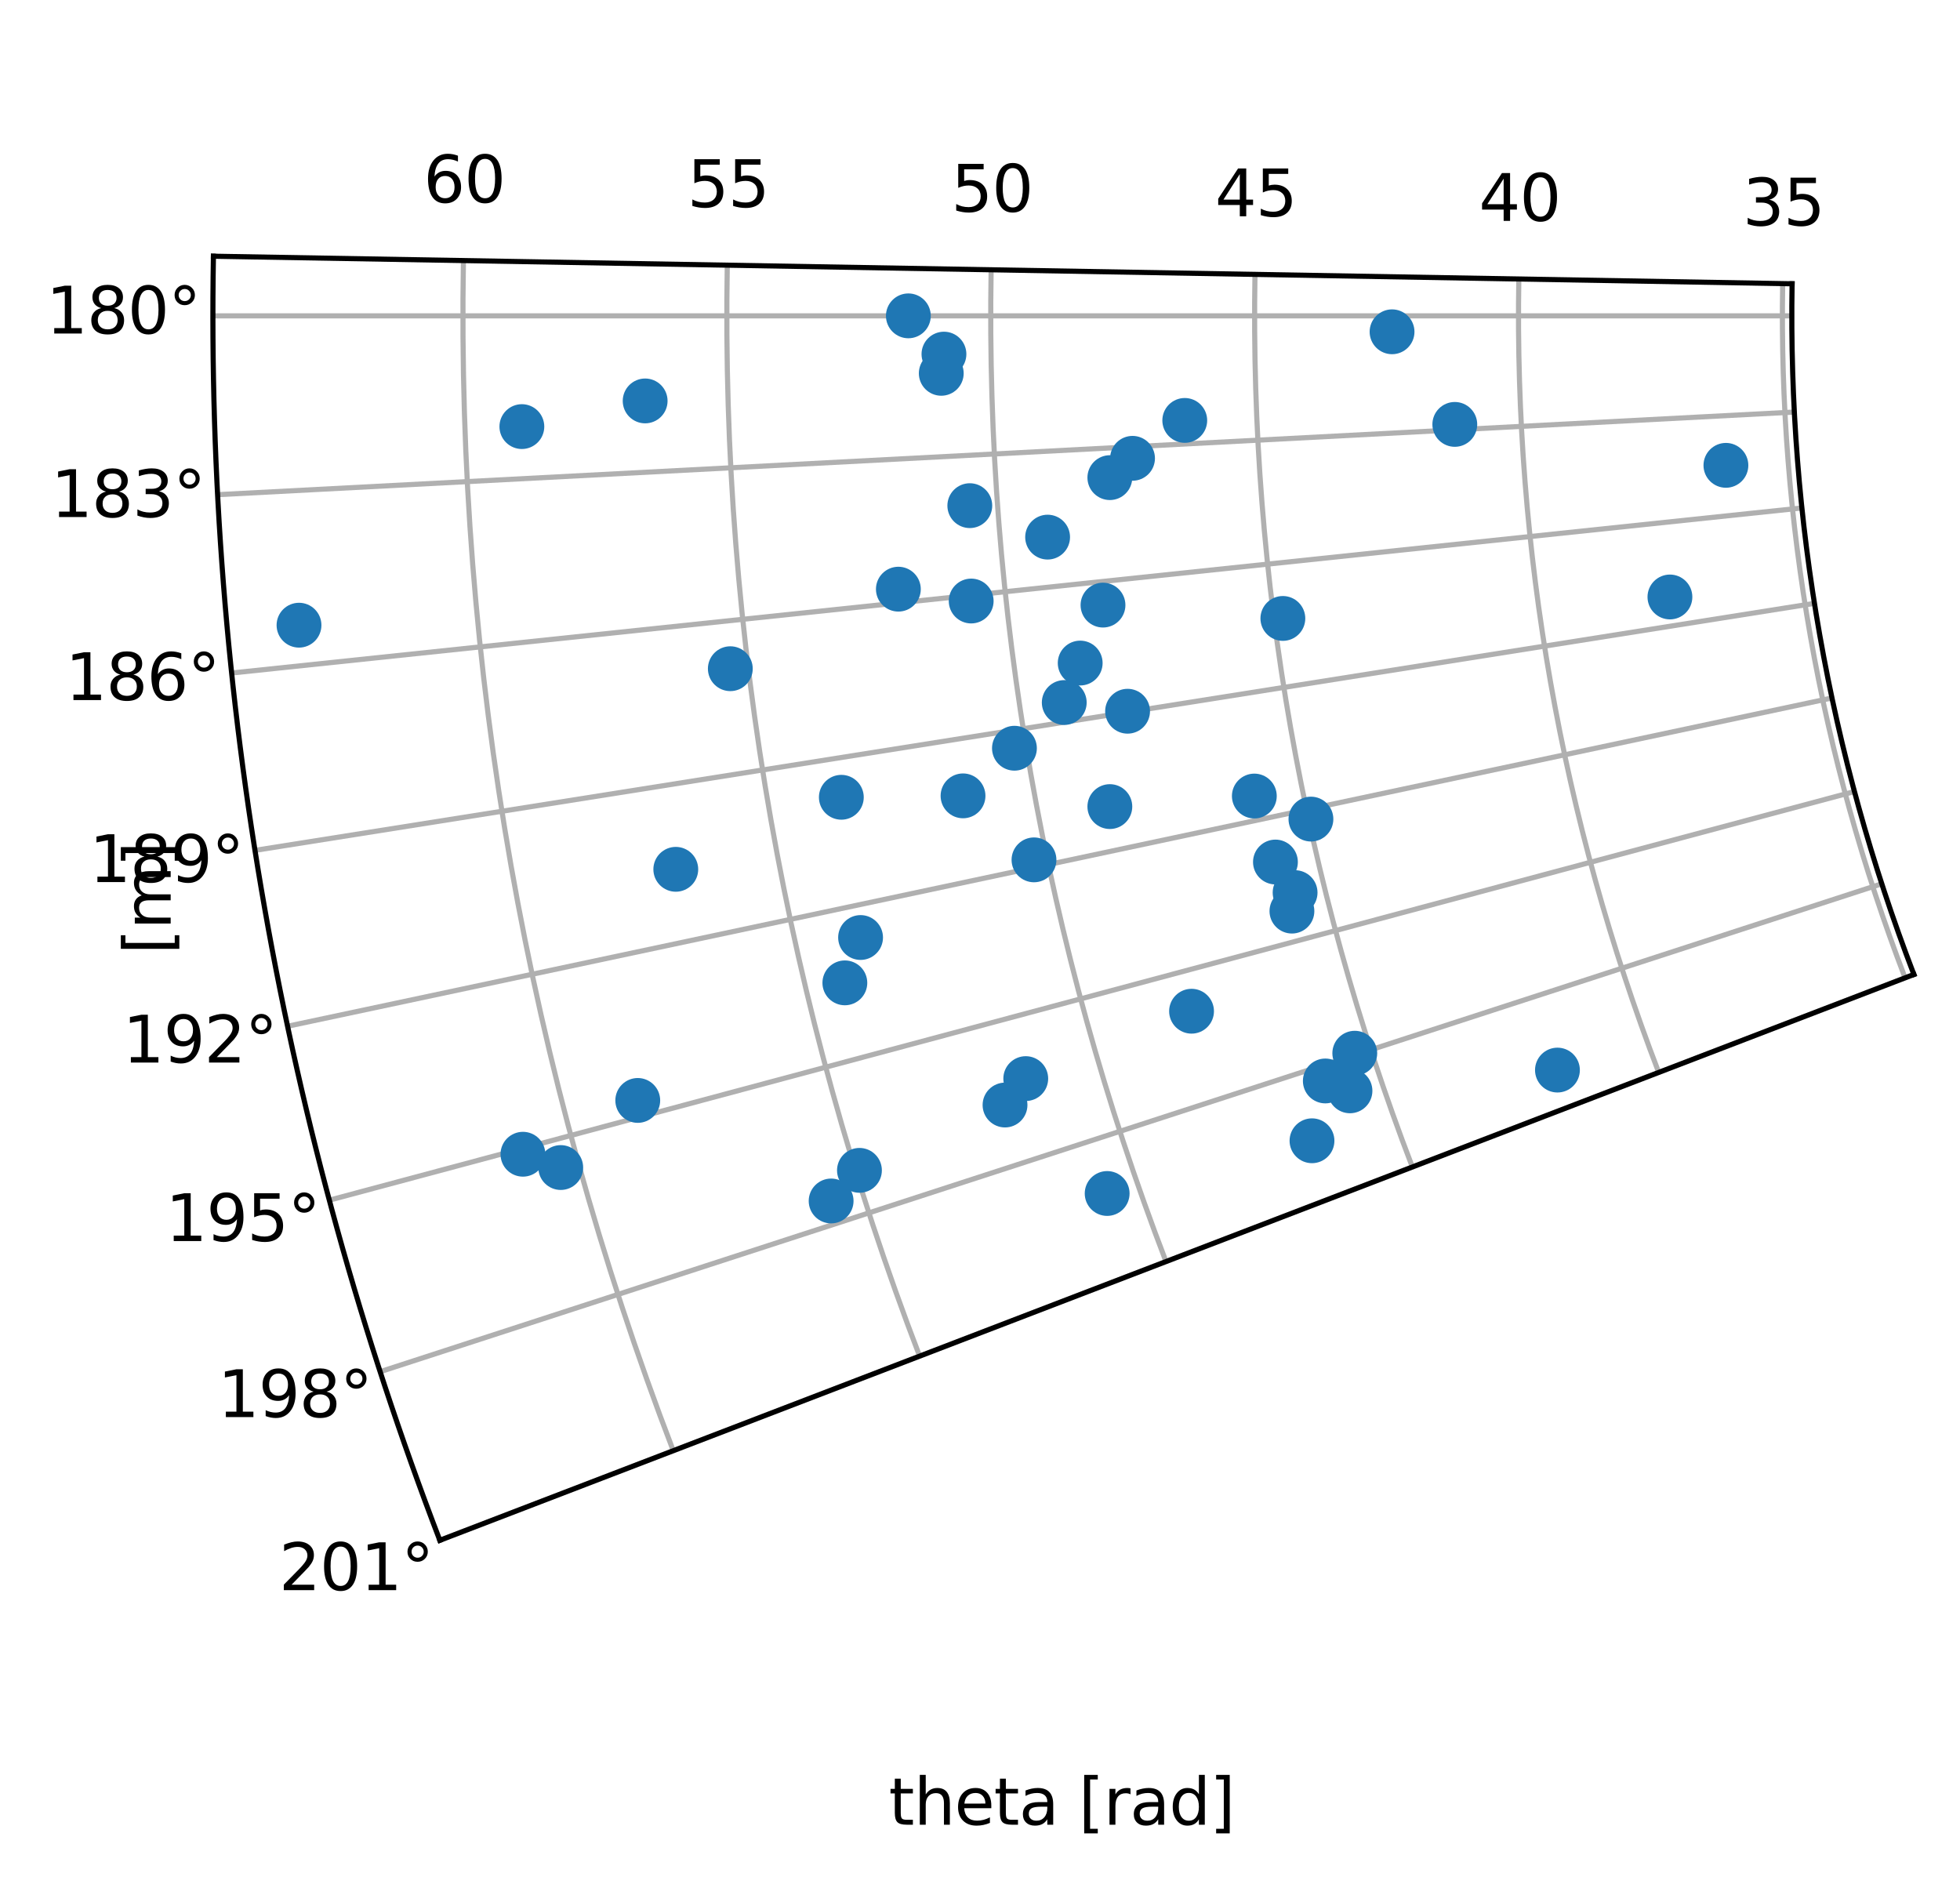 <?xml version="1.0" encoding="utf-8" standalone="no"?>
<!DOCTYPE svg PUBLIC "-//W3C//DTD SVG 1.1//EN"
  "http://www.w3.org/Graphics/SVG/1.1/DTD/svg11.dtd">
<svg xmlns:xlink="http://www.w3.org/1999/xlink" width="306.041pt" height="294.19pt" viewBox="0 0 306.041 294.19" xmlns="http://www.w3.org/2000/svg" version="1.1">
 <defs>
  <style type="text/css">*{stroke-linejoin: round; stroke-linecap: butt}</style>
 </defs>
 <g id="figure_1">
  <g id="patch_1">
   <path d="M 0 294.19 
L 306.041 294.19 
L 306.041 0 
L 0 0 
z
" style="fill: #ffffff"/>
  </g>
  <g id="axes_1">
   <g id="patch_2">
    <path d="M 33.325 40.006 
C 32.729 74.169 35.416 108.31 41.349 141.958 
C 47.282 175.607 56.434 208.607 68.678 240.506 
L 298.841 152.155 
C 292.255 134.997 287.332 117.246 284.14 99.147 
C 280.949 81.048 279.504 62.685 279.825 44.309 
z
" style="fill: #ffffff"/>
   </g>
   <g id="matplotlib.axis_1">
    <g id="xtick_1">
     <g id="line2d_1">
      <path d="M 279.781 49.317 
L 33.244 49.317 
" clip-path="url(#p8b0df77eff)" style="fill: none; stroke: #b0b0b0; stroke-width: 0.8; stroke-linecap: square"/>
     </g>
     <g id="text_1">
      <!-- 180° -->
      <g transform="translate(7.2 52.077) scale(0.1 -0.1)">
       <defs>
        <path id="DejaVuSans-31" d="M 794 531 
L 1825 531 
L 1825 4091 
L 703 3866 
L 703 4441 
L 1819 4666 
L 2450 4666 
L 2450 531 
L 3481 531 
L 3481 0 
L 794 0 
L 794 531 
z
" transform="scale(0.016)"/>
        <path id="DejaVuSans-38" d="M 2034 2216 
Q 1584 2216 1326 1975 
Q 1069 1734 1069 1313 
Q 1069 891 1326 650 
Q 1584 409 2034 409 
Q 2484 409 2743 651 
Q 3003 894 3003 1313 
Q 3003 1734 2745 1975 
Q 2488 2216 2034 2216 
z
M 1403 2484 
Q 997 2584 770 2862 
Q 544 3141 544 3541 
Q 544 4100 942 4425 
Q 1341 4750 2034 4750 
Q 2731 4750 3128 4425 
Q 3525 4100 3525 3541 
Q 3525 3141 3298 2862 
Q 3072 2584 2669 2484 
Q 3125 2378 3379 2068 
Q 3634 1759 3634 1313 
Q 3634 634 3220 271 
Q 2806 -91 2034 -91 
Q 1263 -91 848 271 
Q 434 634 434 1313 
Q 434 1759 690 2068 
Q 947 2378 1403 2484 
z
M 1172 3481 
Q 1172 3119 1398 2916 
Q 1625 2713 2034 2713 
Q 2441 2713 2670 2916 
Q 2900 3119 2900 3481 
Q 2900 3844 2670 4047 
Q 2441 4250 2034 4250 
Q 1625 4250 1398 4047 
Q 1172 3844 1172 3481 
z
" transform="scale(0.016)"/>
        <path id="DejaVuSans-30" d="M 2034 4250 
Q 1547 4250 1301 3770 
Q 1056 3291 1056 2328 
Q 1056 1369 1301 889 
Q 1547 409 2034 409 
Q 2525 409 2770 889 
Q 3016 1369 3016 2328 
Q 3016 3291 2770 3770 
Q 2525 4250 2034 4250 
z
M 2034 4750 
Q 2819 4750 3233 4129 
Q 3647 3509 3647 2328 
Q 3647 1150 3233 529 
Q 2819 -91 2034 -91 
Q 1250 -91 836 529 
Q 422 1150 422 2328 
Q 422 3509 836 4129 
Q 1250 4750 2034 4750 
z
" transform="scale(0.016)"/>
        <path id="DejaVuSans-b0" d="M 1600 4347 
Q 1350 4347 1178 4173 
Q 1006 4000 1006 3750 
Q 1006 3503 1178 3333 
Q 1350 3163 1600 3163 
Q 1850 3163 2022 3333 
Q 2194 3503 2194 3750 
Q 2194 3997 2020 4172 
Q 1847 4347 1600 4347 
z
M 1600 4750 
Q 1800 4750 1984 4673 
Q 2169 4597 2303 4453 
Q 2447 4313 2519 4134 
Q 2591 3956 2591 3750 
Q 2591 3338 2302 3052 
Q 2013 2766 1594 2766 
Q 1172 2766 890 3047 
Q 609 3328 609 3750 
Q 609 4169 896 4459 
Q 1184 4750 1600 4750 
z
" transform="scale(0.016)"/>
       </defs>
       <use xlink:href="#DejaVuSans-31"/>
       <use xlink:href="#DejaVuSans-38" x="63.623"/>
       <use xlink:href="#DejaVuSans-30" x="127.246"/>
       <use xlink:href="#DejaVuSans-b0" x="190.869"/>
      </g>
     </g>
    </g>
    <g id="xtick_2">
     <g id="line2d_2">
      <path d="M 280.174 64.336 
L 33.975 77.238 
" clip-path="url(#p8b0df77eff)" style="fill: none; stroke: #b0b0b0; stroke-width: 0.8; stroke-linecap: square"/>
     </g>
     <g id="text_2">
      <!-- 183° -->
      <g transform="translate(7.95 80.73) scale(0.1 -0.1)">
       <defs>
        <path id="DejaVuSans-33" d="M 2597 2516 
Q 3050 2419 3304 2112 
Q 3559 1806 3559 1356 
Q 3559 666 3084 287 
Q 2609 -91 1734 -91 
Q 1441 -91 1130 -33 
Q 819 25 488 141 
L 488 750 
Q 750 597 1062 519 
Q 1375 441 1716 441 
Q 2309 441 2620 675 
Q 2931 909 2931 1356 
Q 2931 1769 2642 2001 
Q 2353 2234 1838 2234 
L 1294 2234 
L 1294 2753 
L 1863 2753 
Q 2328 2753 2575 2939 
Q 2822 3125 2822 3475 
Q 2822 3834 2567 4026 
Q 2313 4219 1838 4219 
Q 1578 4219 1281 4162 
Q 984 4106 628 3988 
L 628 4550 
Q 988 4650 1302 4700 
Q 1616 4750 1894 4750 
Q 2613 4750 3031 4423 
Q 3450 4097 3450 3541 
Q 3450 3153 3228 2886 
Q 3006 2619 2597 2516 
z
" transform="scale(0.016)"/>
       </defs>
       <use xlink:href="#DejaVuSans-31"/>
       <use xlink:href="#DejaVuSans-38" x="63.623"/>
       <use xlink:href="#DejaVuSans-33" x="127.246"/>
       <use xlink:href="#DejaVuSans-b0" x="190.869"/>
      </g>
     </g>
    </g>
    <g id="xtick_3">
     <g id="line2d_3">
      <path d="M 281.353 79.313 
L 36.166 105.083 
" clip-path="url(#p8b0df77eff)" style="fill: none; stroke: #b0b0b0; stroke-width: 0.8; stroke-linecap: square"/>
     </g>
     <g id="text_3">
      <!-- 186° -->
      <g transform="translate(10.199 109.306) scale(0.1 -0.1)">
       <defs>
        <path id="DejaVuSans-36" d="M 2113 2584 
Q 1688 2584 1439 2293 
Q 1191 2003 1191 1497 
Q 1191 994 1439 701 
Q 1688 409 2113 409 
Q 2538 409 2786 701 
Q 3034 994 3034 1497 
Q 3034 2003 2786 2293 
Q 2538 2584 2113 2584 
z
M 3366 4563 
L 3366 3988 
Q 3128 4100 2886 4159 
Q 2644 4219 2406 4219 
Q 1781 4219 1451 3797 
Q 1122 3375 1075 2522 
Q 1259 2794 1537 2939 
Q 1816 3084 2150 3084 
Q 2853 3084 3261 2657 
Q 3669 2231 3669 1497 
Q 3669 778 3244 343 
Q 2819 -91 2113 -91 
Q 1303 -91 875 529 
Q 447 1150 447 2328 
Q 447 3434 972 4092 
Q 1497 4750 2381 4750 
Q 2619 4750 2861 4703 
Q 3103 4656 3366 4563 
z
" transform="scale(0.016)"/>
       </defs>
       <use xlink:href="#DejaVuSans-31"/>
       <use xlink:href="#DejaVuSans-38" x="63.623"/>
       <use xlink:href="#DejaVuSans-36" x="127.246"/>
       <use xlink:href="#DejaVuSans-b0" x="190.869"/>
      </g>
     </g>
    </g>
    <g id="xtick_4">
     <g id="line2d_4">
      <path d="M 283.314 94.208 
L 39.812 132.775 
" clip-path="url(#p8b0df77eff)" style="fill: none; stroke: #b0b0b0; stroke-width: 0.8; stroke-linecap: square"/>
     </g>
     <g id="text_4">
      <!-- 189° -->
      <g transform="translate(13.941 137.724) scale(0.1 -0.1)">
       <defs>
        <path id="DejaVuSans-39" d="M 703 97 
L 703 672 
Q 941 559 1184 500 
Q 1428 441 1663 441 
Q 2288 441 2617 861 
Q 2947 1281 2994 2138 
Q 2813 1869 2534 1725 
Q 2256 1581 1919 1581 
Q 1219 1581 811 2004 
Q 403 2428 403 3163 
Q 403 3881 828 4315 
Q 1253 4750 1959 4750 
Q 2769 4750 3195 4129 
Q 3622 3509 3622 2328 
Q 3622 1225 3098 567 
Q 2575 -91 1691 -91 
Q 1453 -91 1209 -44 
Q 966 3 703 97 
z
M 1959 2075 
Q 2384 2075 2632 2365 
Q 2881 2656 2881 3163 
Q 2881 3666 2632 3958 
Q 2384 4250 1959 4250 
Q 1534 4250 1286 3958 
Q 1038 3666 1038 3163 
Q 1038 2656 1286 2365 
Q 1534 2075 1959 2075 
z
" transform="scale(0.016)"/>
       </defs>
       <use xlink:href="#DejaVuSans-31"/>
       <use xlink:href="#DejaVuSans-38" x="63.623"/>
       <use xlink:href="#DejaVuSans-39" x="127.246"/>
       <use xlink:href="#DejaVuSans-b0" x="190.869"/>
      </g>
     </g>
    </g>
    <g id="xtick_5">
     <g id="line2d_5">
      <path d="M 286.052 108.98 
L 44.902 160.238 
" clip-path="url(#p8b0df77eff)" style="fill: none; stroke: #b0b0b0; stroke-width: 0.8; stroke-linecap: square"/>
     </g>
     <g id="text_5">
      <!-- 192° -->
      <g transform="translate(19.164 165.908) scale(0.1 -0.1)">
       <defs>
        <path id="DejaVuSans-32" d="M 1228 531 
L 3431 531 
L 3431 0 
L 469 0 
L 469 531 
Q 828 903 1448 1529 
Q 2069 2156 2228 2338 
Q 2531 2678 2651 2914 
Q 2772 3150 2772 3378 
Q 2772 3750 2511 3984 
Q 2250 4219 1831 4219 
Q 1534 4219 1204 4116 
Q 875 4013 500 3803 
L 500 4441 
Q 881 4594 1212 4672 
Q 1544 4750 1819 4750 
Q 2544 4750 2975 4387 
Q 3406 4025 3406 3419 
Q 3406 3131 3298 2873 
Q 3191 2616 2906 2266 
Q 2828 2175 2409 1742 
Q 1991 1309 1228 531 
z
" transform="scale(0.016)"/>
       </defs>
       <use xlink:href="#DejaVuSans-31"/>
       <use xlink:href="#DejaVuSans-39" x="63.623"/>
       <use xlink:href="#DejaVuSans-32" x="127.246"/>
       <use xlink:href="#DejaVuSans-b0" x="190.869"/>
      </g>
     </g>
    </g>
    <g id="xtick_6">
     <g id="line2d_6">
      <path d="M 289.559 123.588 
L 51.422 187.396 
" clip-path="url(#p8b0df77eff)" style="fill: none; stroke: #b0b0b0; stroke-width: 0.8; stroke-linecap: square"/>
     </g>
     <g id="text_6">
      <!-- 195° -->
      <g transform="translate(25.856 193.779) scale(0.1 -0.1)">
       <defs>
        <path id="DejaVuSans-35" d="M 691 4666 
L 3169 4666 
L 3169 4134 
L 1269 4134 
L 1269 2991 
Q 1406 3038 1543 3061 
Q 1681 3084 1819 3084 
Q 2600 3084 3056 2656 
Q 3513 2228 3513 1497 
Q 3513 744 3044 326 
Q 2575 -91 1722 -91 
Q 1428 -91 1123 -41 
Q 819 9 494 109 
L 494 744 
Q 775 591 1075 516 
Q 1375 441 1709 441 
Q 2250 441 2565 725 
Q 2881 1009 2881 1497 
Q 2881 1984 2565 2268 
Q 2250 2553 1709 2553 
Q 1456 2553 1204 2497 
Q 953 2441 691 2322 
L 691 4666 
z
" transform="scale(0.016)"/>
       </defs>
       <use xlink:href="#DejaVuSans-31"/>
       <use xlink:href="#DejaVuSans-39" x="63.623"/>
       <use xlink:href="#DejaVuSans-35" x="127.246"/>
       <use xlink:href="#DejaVuSans-b0" x="190.869"/>
      </g>
     </g>
    </g>
    <g id="xtick_7">
     <g id="line2d_7">
      <path d="M 293.826 137.993 
L 59.355 214.177 
" clip-path="url(#p8b0df77eff)" style="fill: none; stroke: #b0b0b0; stroke-width: 0.8; stroke-linecap: square"/>
     </g>
     <g id="text_7">
      <!-- 198° -->
      <g transform="translate(33.996 221.263) scale(0.1 -0.1)">
       <use xlink:href="#DejaVuSans-31"/>
       <use xlink:href="#DejaVuSans-39" x="63.623"/>
       <use xlink:href="#DejaVuSans-38" x="127.246"/>
       <use xlink:href="#DejaVuSans-b0" x="190.869"/>
      </g>
     </g>
    </g>
    <g id="xtick_8">
     <g id="line2d_8">
      <path d="M 298.841 152.155 
L 68.678 240.506 
" clip-path="url(#p8b0df77eff)" style="fill: none; stroke: #b0b0b0; stroke-width: 0.8; stroke-linecap: square"/>
     </g>
     <g id="text_8">
      <!-- 201° -->
      <g transform="translate(43.565 248.282) scale(0.1 -0.1)">
       <use xlink:href="#DejaVuSans-32"/>
       <use xlink:href="#DejaVuSans-30" x="63.623"/>
       <use xlink:href="#DejaVuSans-31" x="127.246"/>
       <use xlink:href="#DejaVuSans-b0" x="190.869"/>
      </g>
     </g>
    </g>
    <g id="text_9">
     <!-- theta [rad] -->
     <g transform="translate(138.771 284.91) scale(0.1 -0.1)">
      <defs>
       <path id="DejaVuSans-74" d="M 1172 4494 
L 1172 3500 
L 2356 3500 
L 2356 3053 
L 1172 3053 
L 1172 1153 
Q 1172 725 1289 603 
Q 1406 481 1766 481 
L 2356 481 
L 2356 0 
L 1766 0 
Q 1100 0 847 248 
Q 594 497 594 1153 
L 594 3053 
L 172 3053 
L 172 3500 
L 594 3500 
L 594 4494 
L 1172 4494 
z
" transform="scale(0.016)"/>
       <path id="DejaVuSans-68" d="M 3513 2113 
L 3513 0 
L 2938 0 
L 2938 2094 
Q 2938 2591 2744 2837 
Q 2550 3084 2163 3084 
Q 1697 3084 1428 2787 
Q 1159 2491 1159 1978 
L 1159 0 
L 581 0 
L 581 4863 
L 1159 4863 
L 1159 2956 
Q 1366 3272 1645 3428 
Q 1925 3584 2291 3584 
Q 2894 3584 3203 3211 
Q 3513 2838 3513 2113 
z
" transform="scale(0.016)"/>
       <path id="DejaVuSans-65" d="M 3597 1894 
L 3597 1613 
L 953 1613 
Q 991 1019 1311 708 
Q 1631 397 2203 397 
Q 2534 397 2845 478 
Q 3156 559 3463 722 
L 3463 178 
Q 3153 47 2828 -22 
Q 2503 -91 2169 -91 
Q 1331 -91 842 396 
Q 353 884 353 1716 
Q 353 2575 817 3079 
Q 1281 3584 2069 3584 
Q 2775 3584 3186 3129 
Q 3597 2675 3597 1894 
z
M 3022 2063 
Q 3016 2534 2758 2815 
Q 2500 3097 2075 3097 
Q 1594 3097 1305 2825 
Q 1016 2553 972 2059 
L 3022 2063 
z
" transform="scale(0.016)"/>
       <path id="DejaVuSans-61" d="M 2194 1759 
Q 1497 1759 1228 1600 
Q 959 1441 959 1056 
Q 959 750 1161 570 
Q 1363 391 1709 391 
Q 2188 391 2477 730 
Q 2766 1069 2766 1631 
L 2766 1759 
L 2194 1759 
z
M 3341 1997 
L 3341 0 
L 2766 0 
L 2766 531 
Q 2569 213 2275 61 
Q 1981 -91 1556 -91 
Q 1019 -91 701 211 
Q 384 513 384 1019 
Q 384 1609 779 1909 
Q 1175 2209 1959 2209 
L 2766 2209 
L 2766 2266 
Q 2766 2663 2505 2880 
Q 2244 3097 1772 3097 
Q 1472 3097 1187 3025 
Q 903 2953 641 2809 
L 641 3341 
Q 956 3463 1253 3523 
Q 1550 3584 1831 3584 
Q 2591 3584 2966 3190 
Q 3341 2797 3341 1997 
z
" transform="scale(0.016)"/>
       <path id="DejaVuSans-20" transform="scale(0.016)"/>
       <path id="DejaVuSans-5b" d="M 550 4863 
L 1875 4863 
L 1875 4416 
L 1125 4416 
L 1125 -397 
L 1875 -397 
L 1875 -844 
L 550 -844 
L 550 4863 
z
" transform="scale(0.016)"/>
       <path id="DejaVuSans-72" d="M 2631 2963 
Q 2534 3019 2420 3045 
Q 2306 3072 2169 3072 
Q 1681 3072 1420 2755 
Q 1159 2438 1159 1844 
L 1159 0 
L 581 0 
L 581 3500 
L 1159 3500 
L 1159 2956 
Q 1341 3275 1631 3429 
Q 1922 3584 2338 3584 
Q 2397 3584 2469 3576 
Q 2541 3569 2628 3553 
L 2631 2963 
z
" transform="scale(0.016)"/>
       <path id="DejaVuSans-64" d="M 2906 2969 
L 2906 4863 
L 3481 4863 
L 3481 0 
L 2906 0 
L 2906 525 
Q 2725 213 2448 61 
Q 2172 -91 1784 -91 
Q 1150 -91 751 415 
Q 353 922 353 1747 
Q 353 2572 751 3078 
Q 1150 3584 1784 3584 
Q 2172 3584 2448 3432 
Q 2725 3281 2906 2969 
z
M 947 1747 
Q 947 1113 1208 752 
Q 1469 391 1925 391 
Q 2381 391 2643 752 
Q 2906 1113 2906 1747 
Q 2906 2381 2643 2742 
Q 2381 3103 1925 3103 
Q 1469 3103 1208 2742 
Q 947 2381 947 1747 
z
" transform="scale(0.016)"/>
       <path id="DejaVuSans-5d" d="M 1947 4863 
L 1947 -844 
L 622 -844 
L 622 -397 
L 1369 -397 
L 1369 4416 
L 622 4416 
L 622 4863 
L 1947 4863 
z
" transform="scale(0.016)"/>
      </defs>
      <use xlink:href="#DejaVuSans-74"/>
      <use xlink:href="#DejaVuSans-68" x="39.209"/>
      <use xlink:href="#DejaVuSans-65" x="102.588"/>
      <use xlink:href="#DejaVuSans-74" x="164.111"/>
      <use xlink:href="#DejaVuSans-61" x="203.32"/>
      <use xlink:href="#DejaVuSans-20" x="264.6"/>
      <use xlink:href="#DejaVuSans-5b" x="296.387"/>
      <use xlink:href="#DejaVuSans-72" x="335.4"/>
      <use xlink:href="#DejaVuSans-61" x="376.514"/>
      <use xlink:href="#DejaVuSans-64" x="437.793"/>
      <use xlink:href="#DejaVuSans-5d" x="501.27"/>
     </g>
    </g>
   </g>
   <g id="matplotlib.axis_2">
    <g id="ytick_1">
     <g id="line2d_9">
      <path d="M 278.353 44.283 
C 278.03 62.753 279.483 81.211 282.691 99.403 
C 285.898 117.595 290.846 135.437 297.466 152.682 
" clip-path="url(#p8b0df77eff)" style="fill: none; stroke: #b0b0b0; stroke-width: 0.8; stroke-linecap: square"/>
     </g>
     <g id="text_10">
      <!-- 35 -->
      <g transform="translate(272.112 35.205) scale(0.1 -0.1)">
       <use xlink:href="#DejaVuSans-33"/>
       <use xlink:href="#DejaVuSans-35" x="63.623"/>
      </g>
     </g>
    </g>
    <g id="ytick_2">
     <g id="line2d_10">
      <path d="M 237.154 43.564 
C 236.786 64.673 238.446 85.767 242.112 106.558 
C 245.778 127.349 251.433 147.739 258.998 167.449 
" clip-path="url(#p8b0df77eff)" style="fill: none; stroke: #b0b0b0; stroke-width: 0.8; stroke-linecap: square"/>
     </g>
     <g id="text_11">
      <!-- 40 -->
      <g transform="translate(230.914 34.486) scale(0.1 -0.1)">
       <defs>
        <path id="DejaVuSans-34" d="M 2419 4116 
L 825 1625 
L 2419 1625 
L 2419 4116 
z
M 2253 4666 
L 3047 4666 
L 3047 1625 
L 3713 1625 
L 3713 1100 
L 3047 1100 
L 3047 0 
L 2419 0 
L 2419 1100 
L 313 1100 
L 313 1709 
L 2253 4666 
z
" transform="scale(0.016)"/>
       </defs>
       <use xlink:href="#DejaVuSans-34"/>
       <use xlink:href="#DejaVuSans-30" x="63.623"/>
      </g>
     </g>
    </g>
    <g id="ytick_3">
     <g id="line2d_11">
      <path d="M 195.956 42.845 
C 195.541 66.592 197.409 90.324 201.533 113.713 
C 205.658 137.103 212.019 160.042 220.531 182.215 
" clip-path="url(#p8b0df77eff)" style="fill: none; stroke: #b0b0b0; stroke-width: 0.8; stroke-linecap: square"/>
     </g>
     <g id="text_12">
      <!-- 45 -->
      <g transform="translate(189.716 33.767) scale(0.1 -0.1)">
       <use xlink:href="#DejaVuSans-34"/>
       <use xlink:href="#DejaVuSans-35" x="63.623"/>
      </g>
     </g>
    </g>
    <g id="ytick_4">
     <g id="line2d_12">
      <path d="M 154.758 42.126 
C 154.297 68.511 156.372 94.88 160.955 120.868 
C 165.537 146.857 172.606 172.345 182.063 196.981 
" clip-path="url(#p8b0df77eff)" style="fill: none; stroke: #b0b0b0; stroke-width: 0.8; stroke-linecap: square"/>
     </g>
     <g id="text_13">
      <!-- 50 -->
      <g transform="translate(148.517 33.047) scale(0.1 -0.1)">
       <use xlink:href="#DejaVuSans-35"/>
       <use xlink:href="#DejaVuSans-30" x="63.623"/>
      </g>
     </g>
    </g>
    <g id="ytick_5">
     <g id="line2d_13">
      <path d="M 113.559 41.407 
C 113.053 70.431 115.335 99.436 120.376 128.023 
C 125.417 156.611 133.192 184.648 143.595 211.748 
" clip-path="url(#p8b0df77eff)" style="fill: none; stroke: #b0b0b0; stroke-width: 0.8; stroke-linecap: square"/>
     </g>
     <g id="text_14">
      <!-- 55 -->
      <g transform="translate(107.319 32.328) scale(0.1 -0.1)">
       <use xlink:href="#DejaVuSans-35"/>
       <use xlink:href="#DejaVuSans-35" x="63.623"/>
      </g>
     </g>
    </g>
    <g id="ytick_6">
     <g id="line2d_14">
      <path d="M 72.361 40.688 
C 71.808 72.35 74.298 103.992 79.797 135.179 
C 85.296 166.365 93.779 196.95 105.127 226.514 
" clip-path="url(#p8b0df77eff)" style="fill: none; stroke: #b0b0b0; stroke-width: 0.8; stroke-linecap: square"/>
     </g>
     <g id="text_15">
      <!-- 60 -->
      <g transform="translate(66.12 31.609) scale(0.1 -0.1)">
       <use xlink:href="#DejaVuSans-36"/>
       <use xlink:href="#DejaVuSans-30" x="63.623"/>
      </g>
     </g>
    </g>
    <g id="text_16">
     <!-- [m] -->
     <g transform="translate(26.649 149.028) rotate(-90) scale(0.1 -0.1)">
      <defs>
       <path id="DejaVuSans-6d" d="M 3328 2828 
Q 3544 3216 3844 3400 
Q 4144 3584 4550 3584 
Q 5097 3584 5394 3201 
Q 5691 2819 5691 2113 
L 5691 0 
L 5113 0 
L 5113 2094 
Q 5113 2597 4934 2840 
Q 4756 3084 4391 3084 
Q 3944 3084 3684 2787 
Q 3425 2491 3425 1978 
L 3425 0 
L 2847 0 
L 2847 2094 
Q 2847 2600 2669 2842 
Q 2491 3084 2119 3084 
Q 1678 3084 1418 2786 
Q 1159 2488 1159 1978 
L 1159 0 
L 581 0 
L 581 3500 
L 1159 3500 
L 1159 2956 
Q 1356 3278 1631 3431 
Q 1906 3584 2284 3584 
Q 2666 3584 2933 3390 
Q 3200 3197 3328 2828 
z
" transform="scale(0.016)"/>
      </defs>
      <use xlink:href="#DejaVuSans-5b"/>
      <use xlink:href="#DejaVuSans-6d" x="39.014"/>
      <use xlink:href="#DejaVuSans-5d" x="136.426"/>
     </g>
    </g>
   </g>
   <g id="patch_3">
    <path d="M 33.325 40.006 
C 32.729 74.169 35.416 108.31 41.349 141.958 
C 47.282 175.607 56.434 208.607 68.678 240.506 
" style="fill: none; stroke: #000000; stroke-width: 0.8; stroke-linejoin: miter; stroke-linecap: square"/>
   </g>
   <g id="patch_4">
    <path d="M 279.825 44.309 
L 33.325 40.006 
" style="fill: none; stroke: #000000; stroke-width: 0.8; stroke-linejoin: miter; stroke-linecap: square"/>
   </g>
   <g id="patch_5">
    <path d="M 298.841 152.155 
L 68.678 240.506 
" style="fill: none; stroke: #000000; stroke-width: 0.8; stroke-linejoin: miter; stroke-linecap: square"/>
   </g>
   <g id="patch_6">
    <path d="M 279.825 44.309 
C 279.504 62.685 280.949 81.048 284.14 99.147 
C 287.332 117.246 292.255 134.997 298.841 152.155 
" style="fill: none; stroke: #000000; stroke-width: 0.8; stroke-linejoin: miter; stroke-linecap: square"/>
   </g>
   <g id="line2d_15">
    <defs>
     <path id="m4e8ee553a3" d="M 0 3 
C 0.796 3 1.559 2.684 2.121 2.121 
C 2.684 1.559 3 0.796 3 0 
C 3 -0.796 2.684 -1.559 2.121 -2.121 
C 1.559 -2.684 0.796 -3 0 -3 
C -0.796 -3 -1.559 -2.684 -2.121 -2.121 
C -2.684 -1.559 -3 -0.796 -3 0 
C -3 0.796 -2.684 1.559 -2.121 2.121 
C -1.559 2.684 -0.796 3 0 3 
z
" style="stroke: #1f77b4"/>
    </defs>
    <g clip-path="url(#p8b0df77eff)">
     <use xlink:href="#m4e8ee553a3" x="141.835" y="49.317" style="fill: #1f77b4; stroke: #1f77b4"/>
     <use xlink:href="#m4e8ee553a3" x="217.36" y="51.806" style="fill: #1f77b4; stroke: #1f77b4"/>
     <use xlink:href="#m4e8ee553a3" x="147.392" y="55.292" style="fill: #1f77b4; stroke: #1f77b4"/>
     <use xlink:href="#m4e8ee553a3" x="146.972" y="58.29" style="fill: #1f77b4; stroke: #1f77b4"/>
     <use xlink:href="#m4e8ee553a3" x="100.736" y="62.6" style="fill: #1f77b4; stroke: #1f77b4"/>
     <use xlink:href="#m4e8ee553a3" x="81.485" y="66.609" style="fill: #1f77b4; stroke: #1f77b4"/>
     <use xlink:href="#m4e8ee553a3" x="184.993" y="65.644" style="fill: #1f77b4; stroke: #1f77b4"/>
     <use xlink:href="#m4e8ee553a3" x="227.158" y="66.265" style="fill: #1f77b4; stroke: #1f77b4"/>
     <use xlink:href="#m4e8ee553a3" x="176.838" y="71.562" style="fill: #1f77b4; stroke: #1f77b4"/>
     <use xlink:href="#m4e8ee553a3" x="173.296" y="74.577" style="fill: #1f77b4; stroke: #1f77b4"/>
     <use xlink:href="#m4e8ee553a3" x="151.429" y="78.953" style="fill: #1f77b4; stroke: #1f77b4"/>
     <use xlink:href="#m4e8ee553a3" x="269.49" y="72.658" style="fill: #1f77b4; stroke: #1f77b4"/>
     <use xlink:href="#m4e8ee553a3" x="163.578" y="83.866" style="fill: #1f77b4; stroke: #1f77b4"/>
     <use xlink:href="#m4e8ee553a3" x="46.688" y="97.617" style="fill: #1f77b4; stroke: #1f77b4"/>
     <use xlink:href="#m4e8ee553a3" x="140.274" y="91.992" style="fill: #1f77b4; stroke: #1f77b4"/>
     <use xlink:href="#m4e8ee553a3" x="151.644" y="93.843" style="fill: #1f77b4; stroke: #1f77b4"/>
     <use xlink:href="#m4e8ee553a3" x="172.225" y="94.48" style="fill: #1f77b4; stroke: #1f77b4"/>
     <use xlink:href="#m4e8ee553a3" x="114.035" y="104.412" style="fill: #1f77b4; stroke: #1f77b4"/>
     <use xlink:href="#m4e8ee553a3" x="200.311" y="96.563" style="fill: #1f77b4; stroke: #1f77b4"/>
     <use xlink:href="#m4e8ee553a3" x="168.665" y="103.529" style="fill: #1f77b4; stroke: #1f77b4"/>
     <use xlink:href="#m4e8ee553a3" x="260.748" y="93.211" style="fill: #1f77b4; stroke: #1f77b4"/>
     <use xlink:href="#m4e8ee553a3" x="166.176" y="109.693" style="fill: #1f77b4; stroke: #1f77b4"/>
     <use xlink:href="#m4e8ee553a3" x="176.064" y="111.052" style="fill: #1f77b4; stroke: #1f77b4"/>
     <use xlink:href="#m4e8ee553a3" x="158.398" y="116.828" style="fill: #1f77b4; stroke: #1f77b4"/>
     <use xlink:href="#m4e8ee553a3" x="131.369" y="124.487" style="fill: #1f77b4; stroke: #1f77b4"/>
     <use xlink:href="#m4e8ee553a3" x="150.37" y="124.265" style="fill: #1f77b4; stroke: #1f77b4"/>
     <use xlink:href="#m4e8ee553a3" x="105.52" y="135.734" style="fill: #1f77b4; stroke: #1f77b4"/>
     <use xlink:href="#m4e8ee553a3" x="173.295" y="125.941" style="fill: #1f77b4; stroke: #1f77b4"/>
     <use xlink:href="#m4e8ee553a3" x="195.856" y="124.293" style="fill: #1f77b4; stroke: #1f77b4"/>
     <use xlink:href="#m4e8ee553a3" x="161.451" y="134.258" style="fill: #1f77b4; stroke: #1f77b4"/>
     <use xlink:href="#m4e8ee553a3" x="204.693" y="127.892" style="fill: #1f77b4; stroke: #1f77b4"/>
     <use xlink:href="#m4e8ee553a3" x="134.373" y="146.383" style="fill: #1f77b4; stroke: #1f77b4"/>
     <use xlink:href="#m4e8ee553a3" x="199.152" y="134.596" style="fill: #1f77b4; stroke: #1f77b4"/>
     <use xlink:href="#m4e8ee553a3" x="131.919" y="153.463" style="fill: #1f77b4; stroke: #1f77b4"/>
     <use xlink:href="#m4e8ee553a3" x="202.221" y="139.375" style="fill: #1f77b4; stroke: #1f77b4"/>
     <use xlink:href="#m4e8ee553a3" x="201.726" y="142.261" style="fill: #1f77b4; stroke: #1f77b4"/>
     <use xlink:href="#m4e8ee553a3" x="99.582" y="171.821" style="fill: #1f77b4; stroke: #1f77b4"/>
     <use xlink:href="#m4e8ee553a3" x="81.653" y="180.222" style="fill: #1f77b4; stroke: #1f77b4"/>
     <use xlink:href="#m4e8ee553a3" x="87.557" y="182.299" style="fill: #1f77b4; stroke: #1f77b4"/>
     <use xlink:href="#m4e8ee553a3" x="186.052" y="157.891" style="fill: #1f77b4; stroke: #1f77b4"/>
     <use xlink:href="#m4e8ee553a3" x="160.165" y="168.413" style="fill: #1f77b4; stroke: #1f77b4"/>
     <use xlink:href="#m4e8ee553a3" x="156.927" y="172.538" style="fill: #1f77b4; stroke: #1f77b4"/>
     <use xlink:href="#m4e8ee553a3" x="134.198" y="182.739" style="fill: #1f77b4; stroke: #1f77b4"/>
     <use xlink:href="#m4e8ee553a3" x="129.775" y="187.52" style="fill: #1f77b4; stroke: #1f77b4"/>
     <use xlink:href="#m4e8ee553a3" x="211.54" y="164.449" style="fill: #1f77b4; stroke: #1f77b4"/>
     <use xlink:href="#m4e8ee553a3" x="206.94" y="168.78" style="fill: #1f77b4; stroke: #1f77b4"/>
     <use xlink:href="#m4e8ee553a3" x="210.79" y="170.323" style="fill: #1f77b4; stroke: #1f77b4"/>
     <use xlink:href="#m4e8ee553a3" x="172.875" y="186.35" style="fill: #1f77b4; stroke: #1f77b4"/>
     <use xlink:href="#m4e8ee553a3" x="204.859" y="178.12" style="fill: #1f77b4; stroke: #1f77b4"/>
     <use xlink:href="#m4e8ee553a3" x="243.185" y="167.082" style="fill: #1f77b4; stroke: #1f77b4"/>
    </g>
   </g>
  </g>
 </g>
 <defs>
  <clipPath id="p8b0df77eff">
   <path d="M 33.325 40.006 
C 32.729 74.169 35.416 108.31 41.349 141.958 
C 47.282 175.607 56.434 208.607 68.678 240.506 
L 298.841 152.155 
C 292.255 134.997 287.332 117.246 284.14 99.147 
C 280.949 81.048 279.504 62.685 279.825 44.309 
z
"/>
  </clipPath>
 </defs>
</svg>
